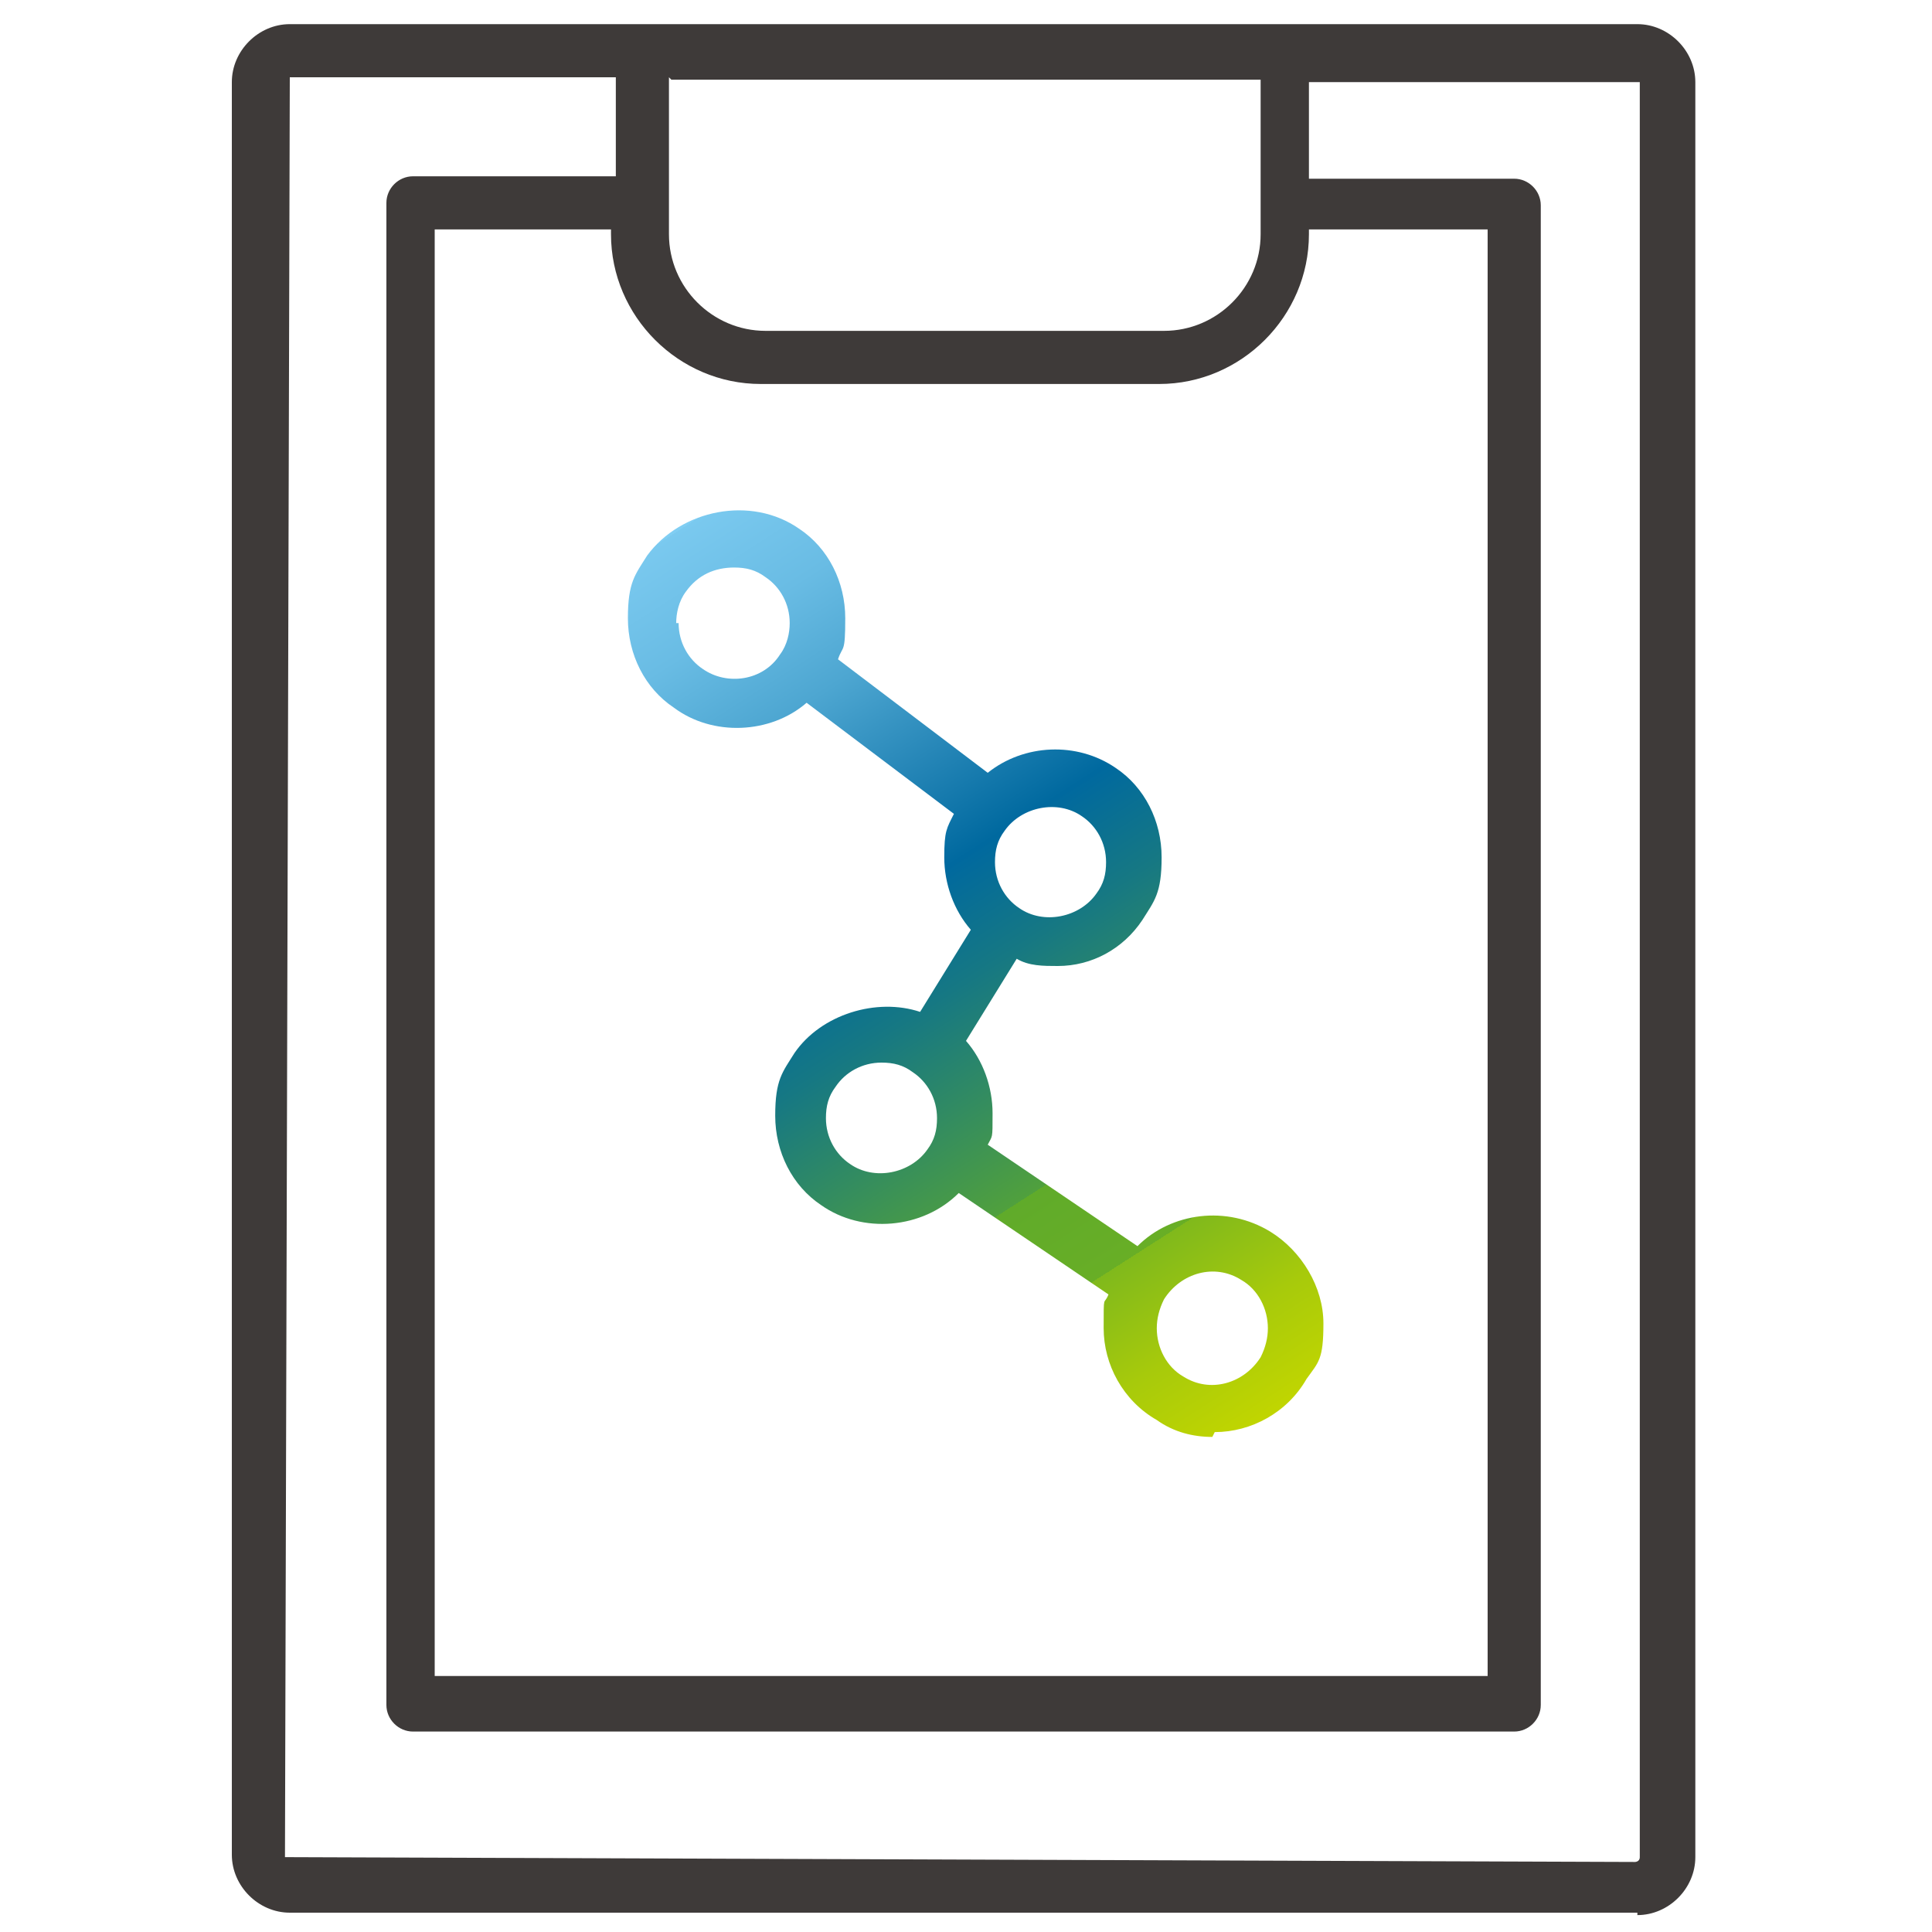 <?xml version="1.0" encoding="UTF-8"?>
<svg id="_레이어_1" data-name="레이어_1" xmlns="http://www.w3.org/2000/svg" version="1.1" xmlns:xlink="http://www.w3.org/1999/xlink" viewBox="0 0 80 80">
  <!-- Generator: Adobe Illustrator 29.0.0, SVG Export Plug-In . SVG Version: 2.1.0 Build 186)  -->
  <defs>
    <style>
      .st0 {
        fill: #3e3a39;
      }

      .st1 {
        fill: url(#_무제_그라디언트_3);
      }
    </style>
    <linearGradient id="_무제_그라디언트_3" data-name="무제 그라디언트 3" x1="27.9" y1="22.1" x2="51.8" y2="59.4" gradientUnits="userSpaceOnUse">
      <stop offset="0" stop-color="#80cef3"/>
      <stop offset="0" stop-color="#7ac9ef"/>
      <stop offset=".1" stop-color="#69bce4"/>
      <stop offset=".2" stop-color="#4da6d1"/>
      <stop offset=".3" stop-color="#2787b8"/>
      <stop offset=".4" stop-color="#00699f"/>
      <stop offset=".5" stop-color="#167883"/>
      <stop offset=".7" stop-color="#50a03d"/>
      <stop offset=".7" stop-color="#60ab2a"/>
      <stop offset=".8" stop-color="#68ae26"/>
      <stop offset=".8" stop-color="#80b91c"/>
      <stop offset=".9" stop-color="#a7ca0b"/>
      <stop offset="1" stop-color="#c2d600"/>
    </linearGradient>
  </defs>
  <path class="st1" d="M50.2,59.5c-.8,0-1.6-.2-2.3-.7-1.4-.8-2.2-2.3-2.2-3.8s0-.9.2-1.4l-6.2-4.2c-1.5,1.5-4,1.7-5.7.5-1.2-.8-1.9-2.2-1.9-3.7s.3-1.8.8-2.6c1.1-1.6,3.4-2.3,5.2-1.7l2.1-3.4c-.7-.8-1.1-1.9-1.1-3s.1-1.2.4-1.8l-6.1-4.6c-1.5,1.3-3.9,1.4-5.5.2-1.2-.8-1.9-2.2-1.9-3.7s.3-1.8.8-2.6h0c1.4-1.9,4.3-2.5,6.3-1.1,1.2.8,1.9,2.2,1.9,3.7s-.1,1.1-.3,1.7l6.2,4.7c1.5-1.2,3.7-1.3,5.3-.2l-.6.9.6-.9c1.2.8,1.9,2.2,1.9,3.7s-.3,1.8-.8,2.6h0c-.8,1.2-2.1,1.9-3.5,1.9-.6,0-1.2,0-1.7-.3l-2.1,3.4c.7.8,1.1,1.9,1.1,3s0,.9-.2,1.3l6.2,4.2c1.4-1.4,3.7-1.7,5.5-.6,1.3.8,2.2,2.3,2.2,3.8s-.2,1.6-.7,2.3l-.9-.5.9.5c-.8,1.4-2.3,2.2-3.8,2.2ZM47.9,55c0,.8.4,1.6,1.1,2,1.1.7,2.5.3,3.2-.8.2-.4.3-.8.3-1.2,0-.8-.4-1.6-1.1-2-1.1-.7-2.5-.3-3.2.8-.2.4-.3.8-.3,1.2ZM35.2,48.2l-.6.9.6-.9c1,.7,2.5.4,3.2-.6.3-.4.4-.8.4-1.3,0-.8-.4-1.5-1-1.9,0,0,0,0,0,0-.4-.3-.8-.4-1.3-.4h0c-.8,0-1.5.4-1.9,1-.3.4-.4.8-.4,1.3,0,.8.4,1.5,1,1.9ZM41.2,35.7c0,.8.4,1.5,1,1.9,1,.7,2.5.4,3.2-.6.3-.4.4-.8.4-1.3,0-.8-.4-1.5-1-1.9-1-.7-2.5-.4-3.2.6-.3.4-.4.8-.4,1.3h0ZM28.1,25.8c0,.8.4,1.5,1,1.9,1,.7,2.5.5,3.2-.6.3-.4.4-.9.4-1.3,0-.8-.4-1.5-1-1.9-.4-.3-.8-.4-1.3-.4-.8,0-1.5.3-2,1l-.9-.6.9.6c-.3.4-.4.9-.4,1.3Z"/>
  <path class="st0" d="M67.8,79.2H12c-1.3,0-2.4-1.1-2.4-2.4V3.4c0-1.3,1.1-2.4,2.4-2.4h55.8c1.3,0,2.4,1.1,2.4,2.4v73.5c0,1.3-1.1,2.4-2.4,2.4ZM12,3.2l-.2,73.7,55.9.2c0,0,.2,0,.2-.2V3.4h-13.7s0,4,0,4h8.5c.6,0,1.1.5,1.1,1.1v62.1c0,.6-.5,1.1-1.1,1.1H17.1c-.6,0-1.1-.5-1.1-1.1V8.4c0-.6.5-1.1,1.1-1.1h8.4V3.2h-13.5ZM18.2,69.4h43.4V9.5h-7.4v.2c0,3.4-2.8,6.2-6.2,6.2h-16.5c-3.4,0-6.2-2.8-6.2-6.2v-.2h-7.3v59.9ZM27.7,3.2v6.5c0,2.2,1.8,4,4,4h16.5c2.2,0,4-1.8,4-4V3.3h-24.4Z"/>
</svg>